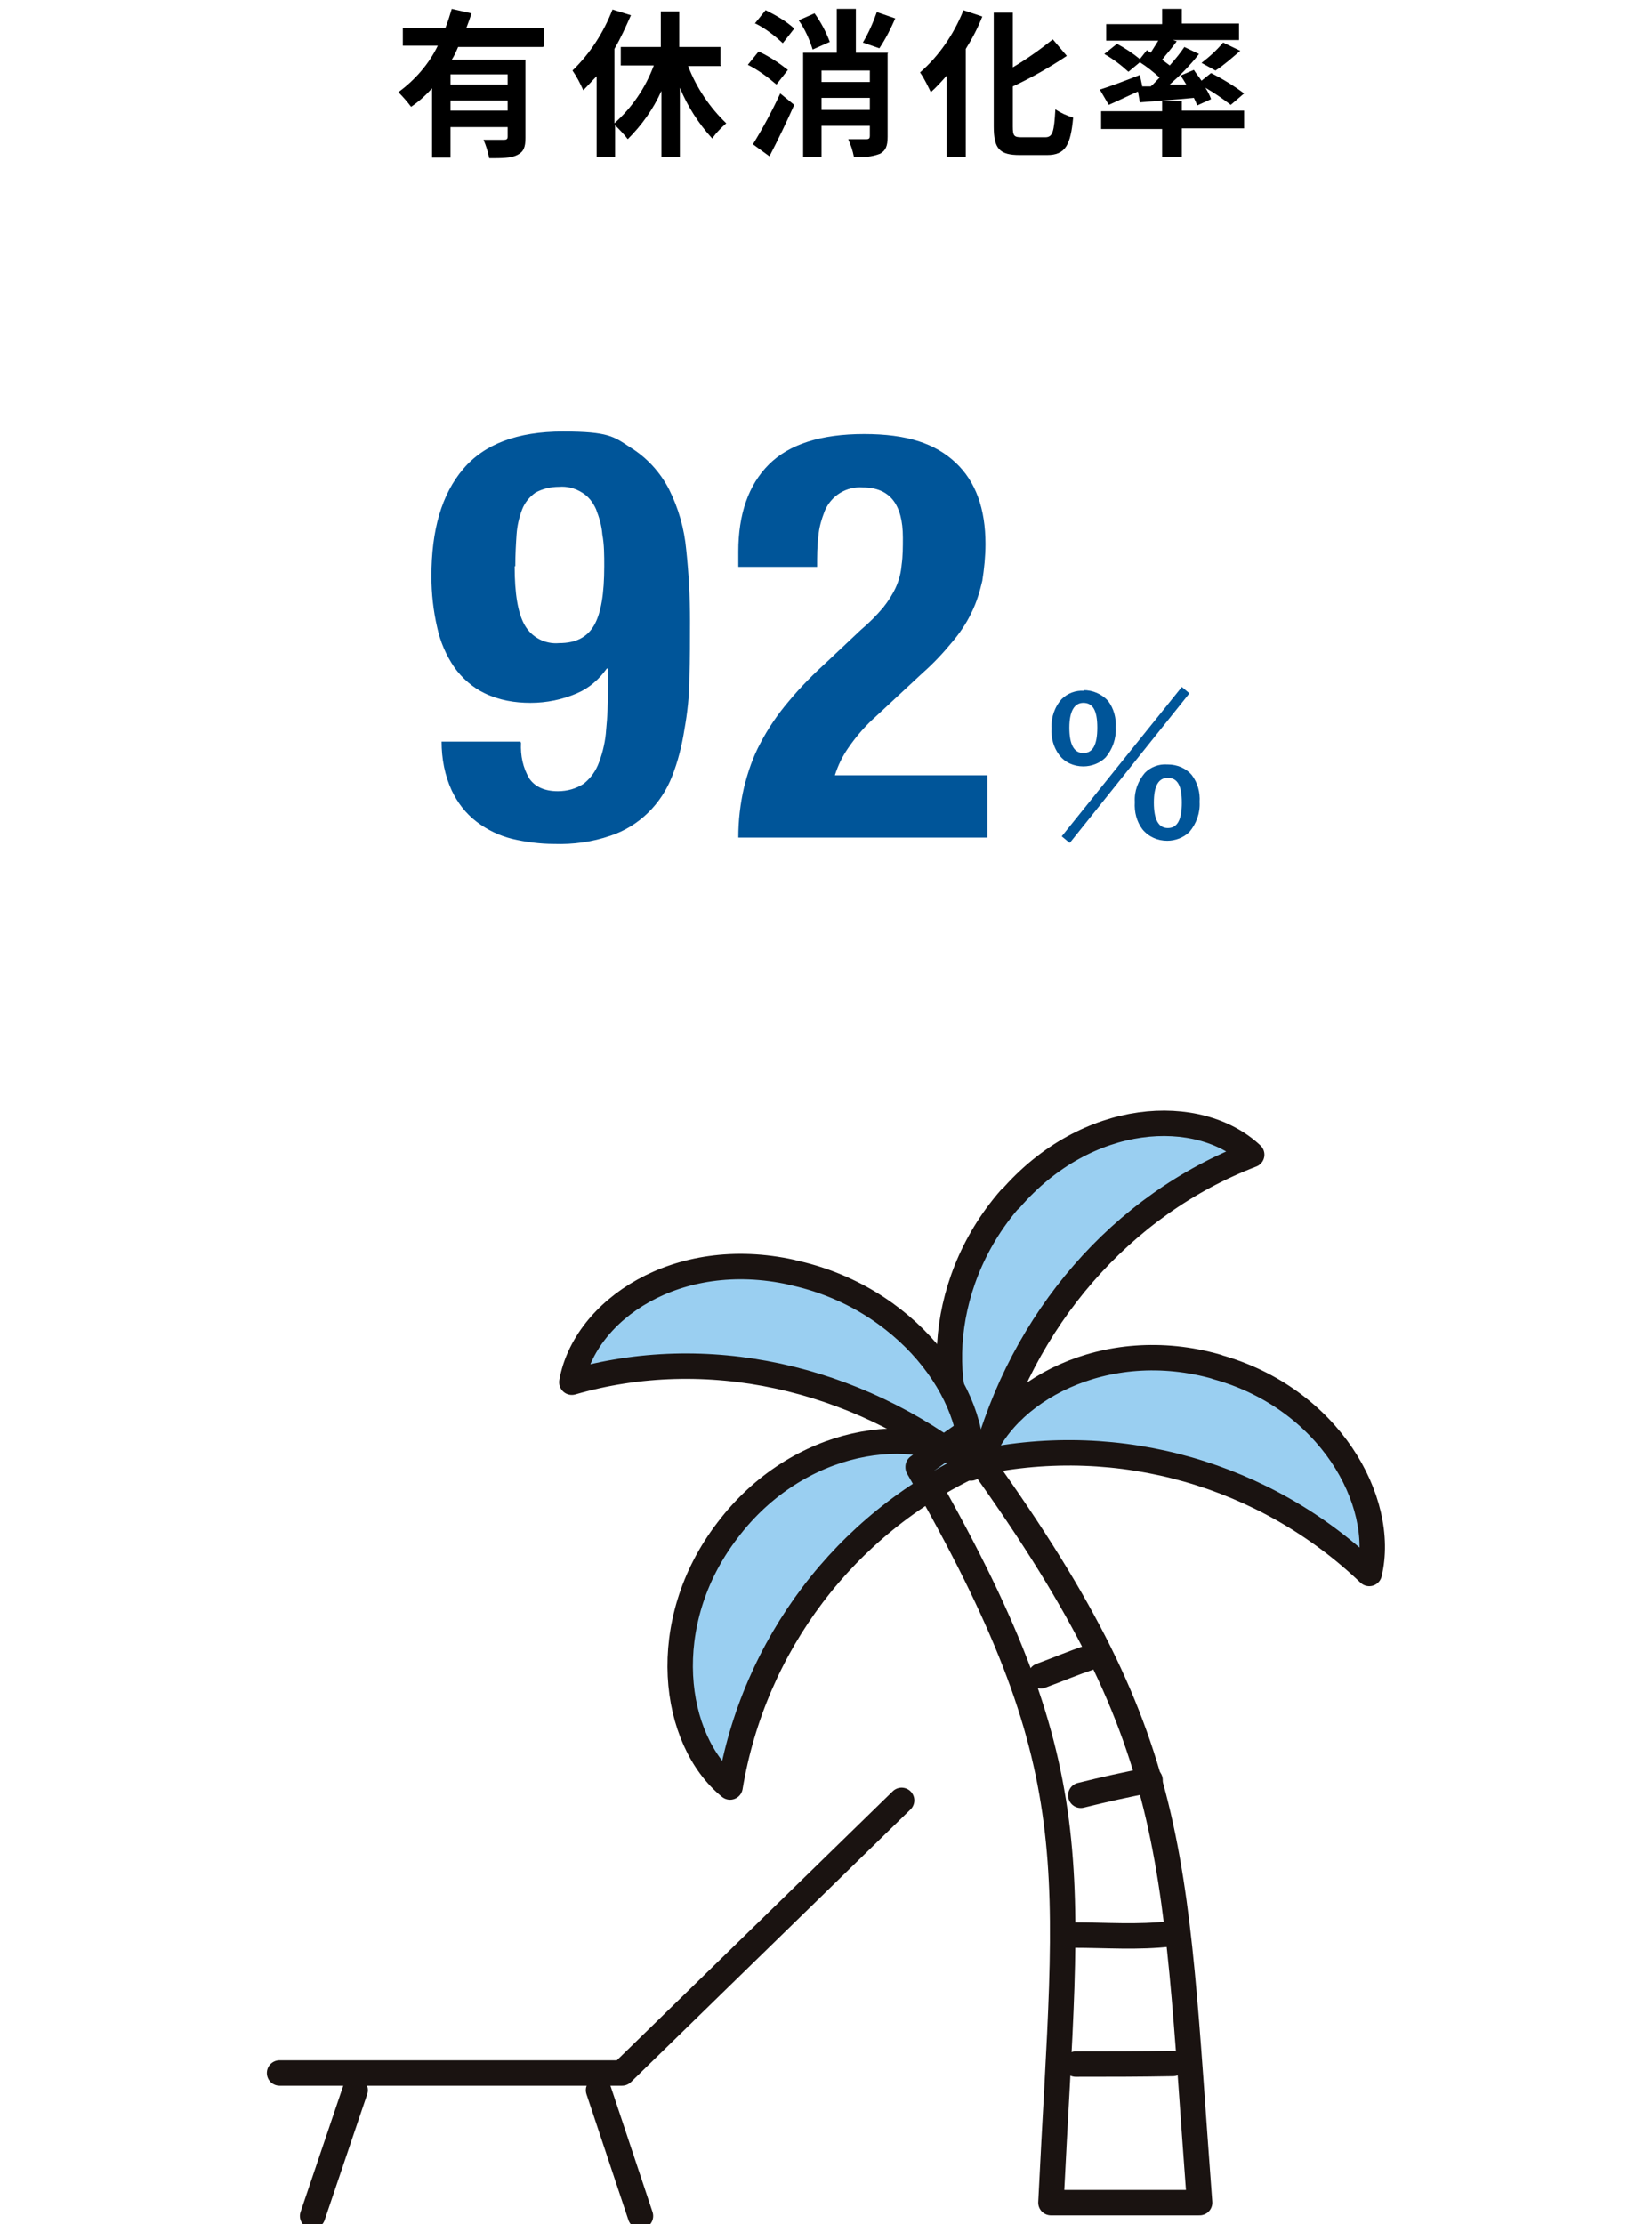 <?xml version="1.0" encoding="UTF-8"?>
<svg xmlns="http://www.w3.org/2000/svg" version="1.1" viewBox="0 0 260 350">
  <defs>
    <style>
      .cls-1 {
        fill: #9acff1;
      }

      .cls-1, .cls-2 {
        stroke: #1a1311;
        stroke-linecap: round;
        stroke-linejoin: round;
        stroke-width: 4px;
      }

      .cls-2 {
        fill: none;
      }

      .cls-3 {
        fill: #059;
      }
    </style>
  </defs>
  <!-- Generator: Adobe Illustrator 28.7.1, SVG Export Plug-In . SVG Version: 1.2.0 Build 142)  -->
  <g>
    <g id="_レイヤー_1" data-name="レイヤー_1">
      <g id="_グループ_7190" data-name="グループ_7190">
        <path id="_パス_22948" data-name="パス_22948" class="cls-3" d="M82,116.9c-.1,2,.3,3.9,1.3,5.6.9,1.3,2.4,2,4.5,2,1.5,0,2.9-.4,4.1-1.2,1.1-.9,1.9-2,2.4-3.4.6-1.6,1-3.4,1.1-5.1.2-2,.3-4.1.3-6.5v-3.1h-.2c-1.2,1.7-2.8,3.1-4.7,3.9-2.3,1-4.8,1.5-7.3,1.5-2.5,0-4.9-.4-7.2-1.5-1.9-.9-3.6-2.4-4.8-4.1-1.3-1.9-2.2-4-2.7-6.3-.6-2.6-.9-5.3-.9-8,0-7.3,1.6-12.9,5-16.9,3.3-3.9,8.5-5.9,15.7-5.9s8,.8,10.6,2.5c2.6,1.6,4.7,3.9,6.1,6.6,1.5,3,2.4,6.2,2.7,9.5.4,3.7.6,7.5.6,11.2,0,3,0,6-.1,8.9,0,2.8-.3,5.5-.8,8.3-.4,2.5-1,4.9-1.9,7.2-1.7,4.4-5.2,7.9-9.7,9.4-2.9,1-5.9,1.4-8.9,1.3-2.2,0-4.5-.3-6.6-.8-2-.5-3.9-1.4-5.6-2.7-1.7-1.3-3-3-3.9-4.9-1.1-2.4-1.6-5-1.6-7.7h12.4ZM81,89.1c0,4.3.5,7.4,1.6,9.3,1.1,1.9,3.2,3,5.4,2.8,2.6,0,4.4-.9,5.5-2.8,1.1-1.9,1.6-5,1.6-9.3,0-1.7,0-3.4-.3-5-.1-1.4-.5-2.7-1-4-.5-1.1-1.2-2-2.2-2.6-1.1-.7-2.4-1-3.6-.9-1.3,0-2.6.3-3.7.9-1,.7-1.7,1.6-2.1,2.6-.5,1.3-.8,2.6-.9,4-.1,1.5-.2,3.2-.2,5ZM155.4,131.8h-39.2c0-2.7.3-5.3.9-7.9.6-2.4,1.4-4.8,2.6-7,1.2-2.3,2.7-4.5,4.4-6.5,1.9-2.3,4-4.4,6.2-6.4l5.2-4.9c1.3-1.1,2.4-2.2,3.5-3.5.8-1,1.5-2.1,2-3.2.5-1.1.8-2.3.9-3.5.2-1.4.2-2.9.2-4.3,0-5.3-2.1-7.9-6.3-7.9-2.6-.2-5,1.3-6,3.7-.5,1.3-.9,2.6-1,4-.2,1.5-.2,3.1-.2,4.8h-12.4v-2.4c0-5.9,1.6-10.5,4.8-13.7,3.2-3.2,8.2-4.8,15-4.8s11.2,1.5,14.4,4.5c3.2,3,4.7,7.3,4.7,12.8,0,1.9-.2,3.9-.5,5.8-.4,1.7-.9,3.4-1.7,5-.8,1.7-1.9,3.3-3.1,4.7-1.4,1.7-2.9,3.3-4.6,4.8l-7.2,6.7c-1.7,1.5-3.2,3.2-4.5,5.1-.9,1.3-1.6,2.7-2.1,4.3h24v10.1ZM170.5,108.6c1.5,0,2.9.6,3.9,1.7.9,1.2,1.3,2.7,1.2,4.2.1,1.7-.5,3.4-1.6,4.7-.9.9-2.2,1.4-3.5,1.4-1.5,0-2.9-.6-3.8-1.8-.9-1.2-1.3-2.7-1.2-4.2-.1-1.7.5-3.4,1.6-4.6.9-.9,2.2-1.4,3.5-1.3ZM170.5,110.6c-1.4,0-2.2,1.3-2.2,3.9s.7,4,2.2,4,2.2-1.3,2.2-4-.7-3.9-2.2-3.9h0ZM183.8,120.3c1.5,0,2.9.6,3.8,1.7.9,1.2,1.3,2.7,1.2,4.2.1,1.7-.5,3.4-1.6,4.7-.9.9-2.2,1.4-3.5,1.4-1.5,0-2.9-.6-3.9-1.8-.9-1.2-1.3-2.7-1.2-4.3-.1-1.7.5-3.3,1.6-4.6.9-.9,2.2-1.4,3.5-1.3h0ZM183.8,122.4c-1.5,0-2.2,1.3-2.2,3.9s.7,4,2.2,4,2.2-1.3,2.2-4-.7-3.9-2.2-3.9h0ZM168.3,132.6l-1.2-1,18.9-23.5,1.2,1-18.8,23.5Z"/>
        <path id="_パス_22944" data-name="パス_22944" d="M79.9,13.3h-9v-1.6h9v1.6ZM70.9,17.4v-1.6h9v1.6h-9ZM85.6,7.2v-2.8h-12.2c.3-.8.6-1.6.8-2.3l-3.1-.7c-.3,1-.6,2-1,3h-6.7v2.8h5.5c-1.4,2.9-3.6,5.4-6.2,7.3.7.7,1.4,1.5,2,2.3,1.2-.8,2.3-1.8,3.3-2.9v10.9h2.9v-4.8h9v1.5c0,.4-.2.5-.6.5-.4,0-1.9,0-3.2,0,.4.9.7,1.9.9,2.9,2,0,3.4,0,4.4-.5,1-.5,1.3-1.2,1.3-2.7v-12.3h-11.6c.4-.6.7-1.3,1-2h13.4ZM113.4,10.3v-2.9h-6.5V1.8h-2.9v5.6h-6.3v2.9h5.2c-1.3,3.5-3.4,6.6-6.2,9.1V7.7c1-1.7,1.8-3.5,2.6-5.3l-2.9-.9c-1.4,3.6-3.5,6.9-6.3,9.6.7,1,1.2,2,1.7,3.1.7-.7,1.4-1.5,2.1-2.2v12.7h2.9v-5c.7.7,1.4,1.4,2,2.2,2.2-2.2,4-4.7,5.3-7.6v10.4h2.9v-10.9c1.2,2.9,2.9,5.6,5.1,8,.6-.9,1.4-1.7,2.2-2.4-2.6-2.5-4.7-5.6-6-9h5.2ZM138,1.9c-.6,1.7-1.3,3.3-2.2,4.8l2.6.9c1-1.5,1.8-3.1,2.5-4.7l-2.9-1ZM121.1,24.6c1.3-2.5,2.7-5.4,3.9-8.1l-2.2-1.8c-1.3,2.8-2.7,5.4-4.3,8l2.6,1.9ZM124,11c-1.4-1.1-2.9-2.1-4.6-2.9l-1.7,2.1c1.6.8,3.1,1.9,4.5,3.1l1.8-2.3ZM118.9,3.7c1.6.8,3,1.9,4.3,3.1l1.8-2.3c-1.3-1.2-2.9-2.1-4.5-2.9l-1.7,2.1ZM130.6,6.6c-.6-1.6-1.4-3.1-2.4-4.5l-2.5,1.1c1,1.4,1.7,3,2.2,4.6l2.7-1.2ZM129.3,17.3v-1.9h7.6v1.9h-7.6ZM136.9,11.1v1.8h-7.6v-1.8h7.6ZM139.8,8.3h-5.1V1.4h-3v6.9h-5.3v16.4h2.9v-4.9h7.6v1.6c0,.3-.1.5-.5.5-.4,0-1.7,0-2.9,0,.4.9.7,1.8.9,2.8,1.4.1,2.8,0,4.1-.5.9-.5,1.2-1.2,1.2-2.7v-13.1ZM151.6,1.7c-1.5,3.7-3.8,7.1-6.8,9.7.7,1,1.2,2.1,1.7,3.1.9-.8,1.7-1.7,2.5-2.6v12.8h3V7.7c1-1.6,1.9-3.3,2.6-5.1l-3-1ZM160.8,21.6c-1.2,0-1.4-.2-1.4-1.7v-6.3c3-1.4,5.8-3,8.5-4.8l-2.2-2.6c-2,1.6-4.1,3.1-6.3,4.4V2h-3v17.9c0,3.5.9,4.5,4.1,4.5h4.3c2.9,0,3.7-1.6,4.1-5.9-1-.3-1.9-.7-2.8-1.3-.2,3.5-.4,4.4-1.6,4.4h-3.7ZM179.8,13.7l-.4-1.9c-2.3.9-4.7,1.8-6.3,2.3l1.4,2.4c1.4-.6,3-1.4,4.6-2.1l.3,1.7c2.4-.2,5.4-.4,8.5-.7.2.4.4.8.5,1.2l2.2-1c-.2-.6-.5-1.2-.9-1.8,1.4.8,2.7,1.7,4,2.7l2.1-1.8c-1.6-1.2-3.4-2.3-5.2-3.2l-1.5,1.2c-.4-.6-.9-1.2-1.2-1.7l-2.1.9c.3.4.6.9.9,1.4h-2.6c1.6-1.4,3.2-3,4.6-4.8l-2.3-1.1c-.6.9-1.4,1.9-2.3,2.9-.4-.3-.8-.6-1.2-.9.7-.9,1.6-1.9,2.3-2.9l-.6-.2h10.4v-2.6h-9V1.4h-3.1v2.4h-8.8v2.6h8.2c-.4.6-.8,1.3-1.2,1.9l-.6-.4-1.1,1.4c-1.1-.9-2.3-1.7-3.6-2.4l-2,1.6c1.4.8,2.6,1.7,3.8,2.8l1.8-1.5c1.1.7,2.1,1.5,3.1,2.4-.5.5-.9,1-1.4,1.4h-1.3ZM191.3,11.1c1.4-.9,2.6-2,3.9-3.1l-2.7-1.3c-1,1.2-2.1,2.2-3.4,3.2l2.2,1.2ZM186,15.9h-3.1v1.6h-9.6v2.8h9.6v4.4h3.1v-4.5h9.8v-2.8h-9.8v-1.6Z"/>
        <g id="_グループ_7183" data-name="グループ_7183">
          <g id="_グループ_7069" data-name="グループ_7069">
            <g id="_グループ_7067" data-name="グループ_7067">
              <path id="_パス_22793" data-name="パス_22793" class="cls-1" d="M159,188.7c12.1-14,29.7-14.8,38-7-20.4,7.8-36.2,25.9-42.1,48.5-7.7-8.5-8.1-27.6,4.1-41.6Z"/>
              <path id="_パス_22794" data-name="パス_22794" class="cls-1" d="M191.5,215.1c17.7,4.9,26.7,21.1,24,32.5-16.3-15.6-39.3-22.2-61.4-17.5,3.6-11.1,19.8-20.1,37.5-15Z"/>
              <path id="_パス_22795" data-name="パス_22795" class="cls-1" d="M124.6,200.2c-18.1-4-32.6,6-34.6,17.3,21-6.1,44.5-1,62.8,13.5,1.1-11.5-10.1-27-28.3-30.8Z"/>
              <path id="_パス_22796" data-name="パス_22796" class="cls-1" d="M114.5,240.8c-11.2,14.6-8.7,33,.4,40.4,3.7-22.3,18.1-41.4,38.6-50.9-9.6-6.7-27.9-4.2-39,10.5Z"/>
            </g>
            <path id="_パス_22797" data-name="パス_22797" class="cls-2" d="M144.5,230.9c27.5,47.8,23.5,62.1,20.9,115.7,7.8,0,15.6,0,23.4,0-4.3-57-2.6-73.3-37.4-120.7-2.3,1.6-4.6,3.2-6.9,4.9Z"/>
            <path id="_パス_22798" data-name="パス_22798" class="cls-2" d="M169.3,324.8c5.1,0,10.2,0,15.3-.1"/>
            <path id="_パス_22799" data-name="パス_22799" class="cls-2" d="M169,304.5c5,0,10.2.4,15.2-.2"/>
            <path id="_パス_22800" data-name="パス_22800" class="cls-2" d="M170.1,282.5c3.6-.9,7.2-1.7,10.9-2.4"/>
            <path id="_パス_22801" data-name="パス_22801" class="cls-2" d="M163.8,263.7c3.5-1.3,4.5-1.8,8-3"/>
            <g id="_グループ_7068" data-name="グループ_7068">
              <path id="_パス_22802" data-name="パス_22802" class="cls-2" d="M44,326.2h53.9l44-42.9"/>
              <line id="_線_435" data-name="線_435" class="cls-2" x1="55.9" y1="328.9" x2="49.2" y2="348.7"/>
              <line id="_線_436" data-name="線_436" class="cls-2" x1="94.2" y1="328.9" x2="100.8" y2="348.7"/>
            </g>
          </g>
        </g>
      </g>
    </g>
  </g>
</svg>